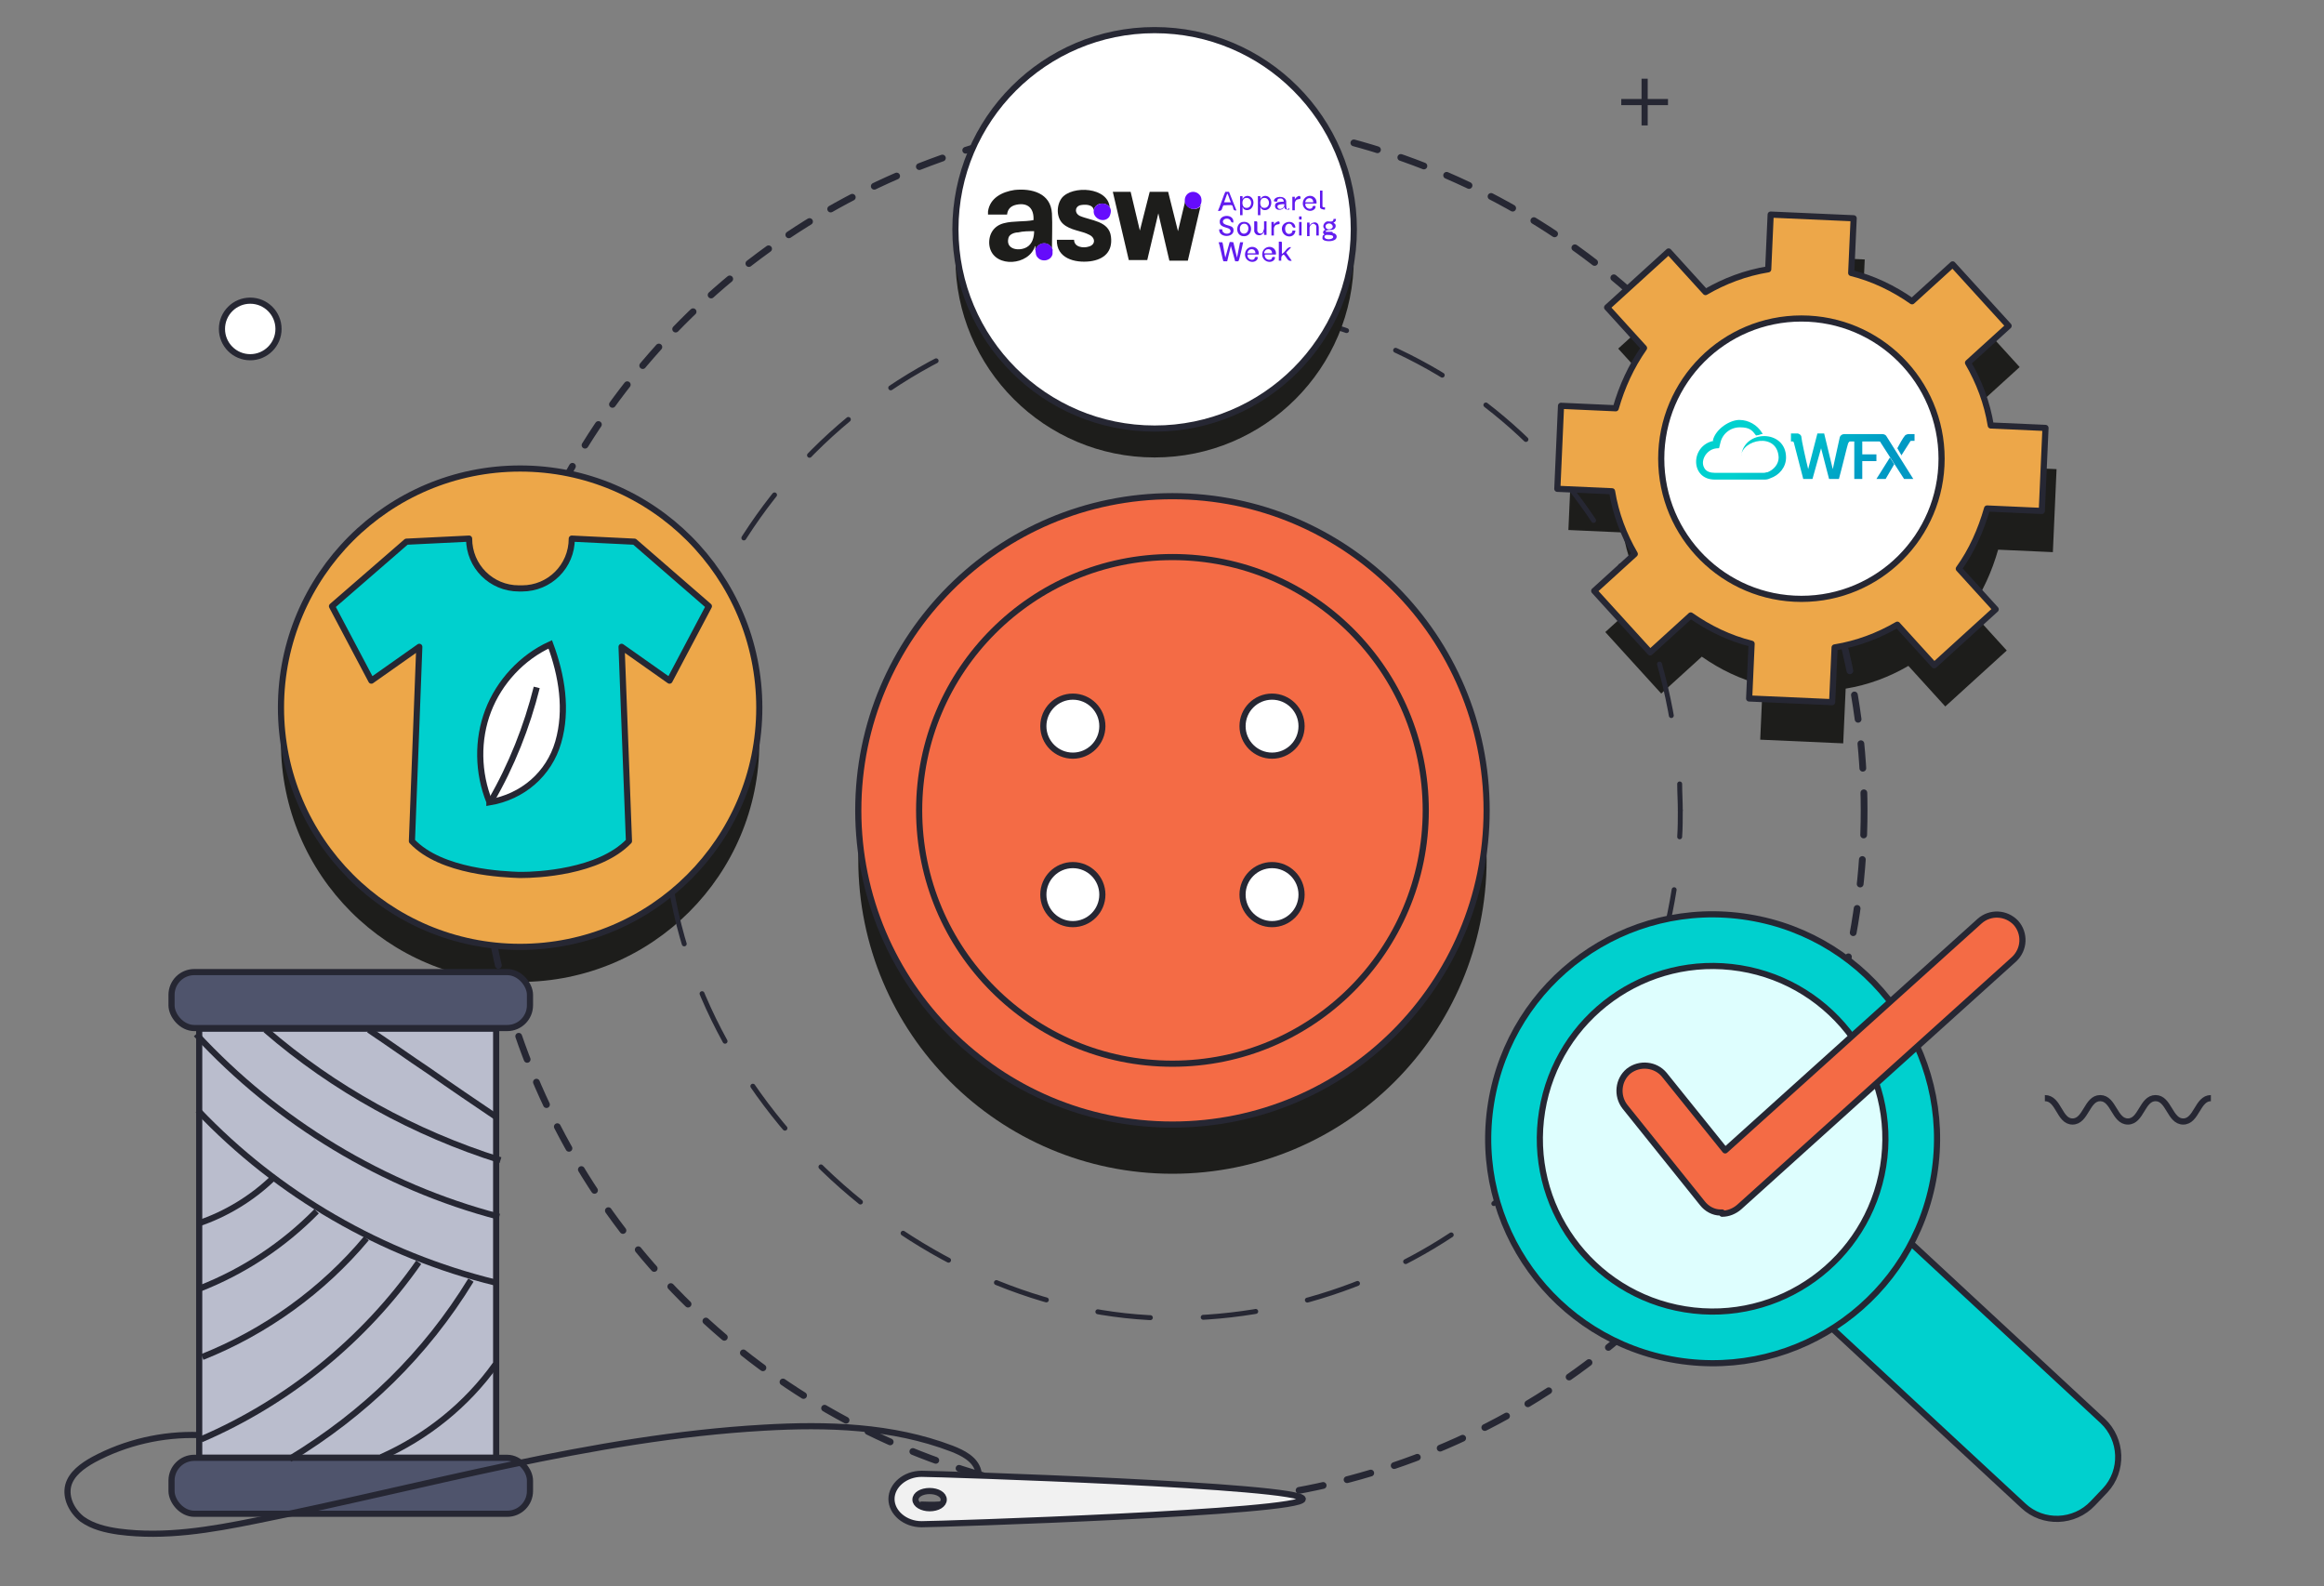 <?xml version="1.0" encoding="UTF-8"?>
<svg id="_5" xmlns="http://www.w3.org/2000/svg" width="378" height="258" xmlns:xlink="http://www.w3.org/1999/xlink" version="1.1" viewBox="0 0 378 258">
  <rect x="0" y="0" width="378" height="258" fill="#808080" stroke="none"/>
  <!-- Generator: Adobe Illustrator 29.1.0, SVG Export Plug-In . SVG Version: 2.1.0 Build 142)  -->
  <defs>
    <style>
      .st0, .st1, .st2, .st3, .st4, .st5 {
        fill: none;
      }

      .st6 {
        fill: #601aee;
      }

      .st7 {
        fill: url(#linear-gradient2);
      }

      .st8 {
        fill: url(#linear-gradient1);
      }

      .st9 {
        fill: #611cef;
      }

      .st10 {
        fill: #f1f1f1;
      }

      .st10, .st1, .st11, .st12, .st13, .st14, .st15, .st2, .st3, .st16, .st4, .st5, .st17, .st18 {
        stroke: #262733;
      }

      .st10, .st15, .st3, .st16 {
        stroke-miterlimit: 10;
      }

      .st1 {
        stroke-dasharray: 4 4;
        stroke-width: 1.1px;
      }

      .st1, .st11, .st12, .st13, .st14, .st2, .st4, .st5, .st17, .st18 {
        stroke-linecap: round;
        stroke-linejoin: round;
      }

      .st19 {
        fill: url(#linear-gradient);
      }

      .st11 {
        fill: #f46b45;
      }

      .st20 {
        fill: #1d1d1b;
      }

      .st21 {
        fill: #611bee;
      }

      .st12 {
        fill: #eda749;
      }

      .st13 {
        fill: #4f546c;
      }

      .st14 {
        fill: #babdcd;
      }

      .st22, .st16 {
        fill: #fff;
      }

      .st23 {
        fill: #5f18ee;
      }

      .st15 {
        fill: #defefe;
      }

      .st2 {
        stroke-dasharray: 8.6 8.6;
      }

      .st2, .st4 {
        stroke-width: .8px;
      }

      .st24 {
        fill: #5e16ee;
      }

      .st25 {
        fill: url(#linear-gradient3);
        fill-rule: evenodd;
      }

      .st26 {
        fill: #650cfb;
      }

      .st27 {
        fill: #660cfd;
      }

      .st28 {
        clip-path: url(#clippath);
      }

      .st29 {
        fill: #631eef;
      }

      .st17 {
        stroke-width: 1px;
      }

      .st17, .st18 {
        fill: #00d0ce;
      }

      .st30 {
        fill: #621cef;
      }
    </style>
    <clipPath id="clippath">
      <rect class="st0" x="275.9" y="68.3" width="35.6" height="9.6"/>
    </clipPath>
    <linearGradient id="linear-gradient" x1="290.5" y1="649.5" x2="303.5" y2="660.2" gradientTransform="translate(0 -583.1)" gradientUnits="userSpaceOnUse">
      <stop offset="0" stop-color="#00d1cf"/>
      <stop offset="1" stop-color="#0099c4"/>
    </linearGradient>
    <linearGradient id="linear-gradient1" x1="292.1" y1="647.6" x2="305.1" y2="658.3" gradientTransform="translate(0 -583.1)" gradientUnits="userSpaceOnUse">
      <stop offset="0" stop-color="#00d1cf"/>
      <stop offset="1" stop-color="#0099c4"/>
    </linearGradient>
    <linearGradient id="linear-gradient2" x1="295.5" y1="643.4" x2="308.6" y2="654.1" gradientTransform="translate(0 -583.1)" gradientUnits="userSpaceOnUse">
      <stop offset="0" stop-color="#00d1cf"/>
      <stop offset="1" stop-color="#0099c4"/>
    </linearGradient>
    <linearGradient id="linear-gradient3" x1="283.6" y1="657.9" x2="296.6" y2="668.6" gradientTransform="translate(0 -583.1)" gradientUnits="userSpaceOnUse">
      <stop offset="0" stop-color="#00d1cf"/>
      <stop offset="1" stop-color="#0099c4"/>
    </linearGradient>
  </defs>
  <g>
    <path class="st20" d="M333.9,89.8l.6-13.5-8.9-.4c-.6-3.7-1.9-7.1-3.7-10.2l6.6-6-9.1-10-6.6,6c-3-2.1-6.3-3.7-9.9-4.6l.4-8.9-13.5-.6-.4,8.9c-3.7.6-7.1,1.9-10.2,3.7l-6-6.6-10,9.1,6,6.6c-2.1,2.9-3.6,6.3-4.6,9.8l-8.9-.4-.6,13.5,8.9.4c.6,3.7,1.9,7.1,3.7,10.2l-6.6,6,9.1,10,6.6-6c3,2.1,6.3,3.7,9.9,4.6l-.4,8.9,13.5.6.4-8.9c3.7-.6,7.1-1.9,10.2-3.7l6,6.6,10-9.1-6-6.6c2.1-2.9,3.6-6.3,4.6-9.8l8.9.4h0Z"/>
    <circle class="st20" cx="294.8" cy="81.3" r="22.8"/>
  </g>
  <circle class="st20" cx="84.6" cy="120.8" r="38.9"/>
  <circle class="st20" cx="190.7" cy="139.8" r="51.1"/>
  <path class="st3" d="M332.6,178.6c2.3,0,2.3,3.8,4.5,3.8s2.3-3.8,4.5-3.8,2.3,3.8,4.5,3.8,2.3-3.8,4.5-3.8,2.3,3.8,4.5,3.8,2.3-3.8,4.5-3.8"/>
  <circle class="st1" cx="190.7" cy="131.8" r="112.5"/>
  <g>
    <path class="st4" d="M273.3,131.8c0,1.4,0,2.9-.1,4.3"/>
    <path class="st2" d="M272.3,144.7c-6.2,39.5-40.4,69.7-81.6,69.7s-82.6-37-82.6-82.6,37-82.6,82.6-82.6,77.9,32.4,82.1,74"/>
    <path class="st4" d="M273.2,127.5c0,1.4.1,2.8.1,4.3"/>
  </g>
  <g>
    <path class="st17" d="M292,210.6l12.9-13.9,37.1,34.4c3.2,3,3.4,8.1.4,11.3l-2,2.1c-3,3.2-8.1,3.4-11.3.4l-37.1-34.4h0Z"/>
    <circle class="st18" cx="278.6" cy="185.3" r="36.5" transform="translate(51.1 430.6) rotate(-80.8)"/>
    <circle class="st15" cx="278.6" cy="185.3" r="28.1" transform="translate(51.1 430.6) rotate(-80.8)"/>
    <path class="st11" d="M280.1,197.2c-.1,0-.2,0-.3,0-1.1,0-2.2-.6-2.9-1.5l-12.6-15.7c-1.4-1.8-1.1-4.4.6-5.8,1.8-1.4,4.4-1.1,5.8.6l9.9,12.3,41.4-37.3c1.7-1.5,4.3-1.4,5.9.3,1.5,1.7,1.4,4.3-.3,5.9l-44.7,40.3c-.8.7-1.8,1.1-2.8,1.1h0Z"/>
  </g>
  <circle class="st12" cx="84.6" cy="115.1" r="38.9"/>
  <circle class="st20" cx="187.8" cy="42" r="32.4"/>
  <g>
    <circle class="st22" cx="187.8" cy="37.3" r="32.4"/>
    <circle class="st5" cx="187.8" cy="37.3" r="32.4"/>
  </g>
  <g>
    <path class="st20" d="M171.2,40.7c-.4-1.5-2.3-1.5-2.8,0,0-.2,0-.4,0-.6,0,0,0-.2-.1,0,0,0-.1.4-.2.5-1.5,2.8-6.9,2.8-7.2-.9-.1-1.7.8-3,2.4-3.4,1.5-.4,3.3-.2,4.8-.5.1-1.9-.9-2.9-2.8-2.5-.9.2-1.4.7-1.5,1.6h-3.1c0-.1,0-.3,0-.5.3-2.2,2.3-3.2,4.3-3.5,2.8-.3,5.9.5,6.1,3.8.1,1.8,0,4.2,0,6h0ZM168.2,37.6c-.9,0-1.8,0-2.6.2-.6,0-1.5.3-1.6,1-.4,1.8,1.8,2.1,3,1.4.9-.5,1.2-1.6,1.2-2.6h0Z"/>
    <path class="st20" d="M195.3,33.4l-2.1,9h-3s-1.8-7.7-1.8-7.7l-1.8,7.6h-3c0,0-2.6-11.1-2.6-11.1h2.9l1.5,6.3,1.6-6.3h3s1.6,6.4,1.6,6.4l1.2-5c0,1.4,1.8,1.9,2.6.8h0Z"/>
    <path class="st20" d="M180.6,33.9c-.6-1.2-2.5-1-2.7.3-.1-1-1.5-1-2.3-.8-.8.3-.8,1.3,0,1.7,1.8.8,4.8.8,5.1,3.4.3,2.4-1.1,3.7-3.4,4-2.5.3-5.5-.5-5.4-3.5h2.8c0,1.2,1.5,1.4,2.4,1.1,1.1-.3,1.1-1.4.1-1.9-1.3-.7-3.1-.7-4.3-1.8-1.1-1-1.1-3-.2-4.2,1.7-2.1,7.6-1.8,7.8,1.6h0Z"/>
    <path class="st26" d="M171.2,40.7c0,.2,0,.4,0,.6-.2,1.1-1.7,1.4-2.4.6-.4-.4-.3-.8-.4-1.3.5-1.4,2.4-1.4,2.8,0Z"/>
    <path class="st26" d="M195.3,33.4c-.8,1.1-2.6.6-2.6-.8,0-1.4,1.7-1.9,2.5-.8.3.4.3,1.2,0,1.6h0Z"/>
    <path class="st27" d="M180.6,33.9c.2.4,0,1.1-.2,1.4-.9,1.1-2.7.2-2.5-1.1.2-1.3,2.2-1.5,2.7-.3h0Z"/>
    <path class="st9" d="M198.8,39.4c.1,0,.4,2.2.5,2.5l.7-2.5c0-.1.4,0,.6,0l.6,2.5.5-2.5h.5c-.1.4-.6,3-.8,3.1,0,0-.5,0-.5,0l-.7-2.5-.6,2.5c0,0-.5,0-.6,0-.1,0-.6-2.7-.8-3.1,0,0,.5,0,.5,0h0Z"/>
    <path class="st29" d="M216.8,37.9c.8.1.8,1,.1,1.2-.4.2-1.7.2-1.8-.3,0-.3,0-.6.3-.6,0-.1-.1-.2-.2-.3,0-.3.1-.5.4-.5,0,0-.1,0-.2-.2-.4-.4,0-1.1.5-1.2.4,0,1,.2,1-.4h.4c0,.3-.1.5-.4.6,0,.1.3.2.3.3.2.5-.2.9-.7.9-.2,0-.9,0-.9.3,0,0,.1,0,.1,0,.3,0,.7,0,1,0h0ZM216.6,36.5c-.4-.4-1.3,0-.9.6.4.5,1.5,0,.9-.6ZM215.8,38.2c-.3,0-.5.3-.3.5.3.4,1.6.2,1.3-.3-.1-.2-.8-.2-1-.2Z"/>
    <path class="st9" d="M200.7,36.2c-.6,0-.4-.2-.6-.4-.3-.4-1.1-.3-1.2.2,0,.8,1.5.5,1.7,1.2.4,1.5-2.4,1.6-2.3.1.1,0,.4,0,.5,0,0,0,0,.4.2.5.4.4,1.4.2,1.1-.4-.2-.5-1.6-.3-1.7-1.2-.2-1.4,2.4-1.5,2.2,0h0Z"/>
    <path class="st21" d="M201.2,34.2c-.8.2-.5-.5-.8-.8-.1-.1-1.1,0-1.4,0-.3.4-.1,1-.9.9.2-.4,1.1-3,1.2-3.1,0,0,.5,0,.6,0l1.2,3ZM200.2,32.9c-.2-.4-.3-.9-.5-1.3,0,0,0-.1-.1-.1l-.5,1.4h1.1Z"/>
    <path class="st6" d="M201.7,31.9h.4v.5c.2-.5.8-.7,1.3-.4.6.4.6,1.3.2,1.8-.3.4-.9.5-1.3.2-.1-.1-.1-.3-.2-.3v1.3h-.4v-3ZM202.6,32.2c-.7.1-.7,1.5,0,1.6,1.2.2,1.2-1.8,0-1.6Z"/>
    <path class="st6" d="M204.6,31.9h.4v.5c.2-.5.8-.7,1.3-.4.6.4.6,1.3.2,1.8-.3.4-.9.5-1.3.2-.1-.1-.1-.3-.2-.3v1.3h-.4v-3ZM205.5,32.2c-.7.1-.7,1.5,0,1.6,1.2.2,1.2-1.8,0-1.6Z"/>
    <path class="st30" d="M209.7,33.8s0,.3,0,.3c-.4,0-.8,0-.8-.5-.3.8-1.7.7-1.5-.3.1-.5,1-.5,1.4-.5,0,0,0,0,0,0,0-.4-.3-.6-.7-.5-.4,0-.3.4-.4.5,0,0-.5,0-.5-.1,0-.8,1.8-1,2,0,0,.3,0,1.2.1,1.3,0,0,.2,0,.2,0h0ZM208.9,33.2c-.3,0-1.3,0-1.1.5.2.6,1.2.2,1.1-.5Z"/>
    <path class="st30" d="M205.7,41.5c0,.5.5.9,1,.7.3-.1,0-.5.6-.4.2,0,0,.3,0,.4-.6.8-2,.3-2-.8,0-1.4,1.8-1.7,2.2-.5,0,0,.1.5,0,.5h-1.7ZM206.9,41.2c0-.9-1.2-.9-1.3,0h1.3Z"/>
    <path class="st30" d="M212.3,33.2c0,.5.5.9,1,.7.3-.1,0-.5.6-.4.2,0,0,.3,0,.4-.6.8-2,.3-2-.8,0-1.4,1.8-1.7,2.2-.5,0,0,.1.5,0,.5h-1.7ZM213.6,32.9c0-.9-1.2-.9-1.3,0h1.3Z"/>
    <path class="st30" d="M202.9,41.5c0,.5.5.9,1,.7.3-.1,0-.5.6-.4.2,0,0,.3,0,.4-.6.8-2,.3-2-.8,0-1.4,1.8-1.7,2.2-.5,0,0,.1.5,0,.5h-1.7ZM204.2,41.2c0-.9-1.2-.9-1.3,0h1.3Z"/>
    <path class="st23" d="M208.5,39.4v1.9c.6-.3.8-1.2,1.5-1.1-.1.2-.8.8-.8.9l.9,1.3c-.7.2-.8-.6-1.3-1-.5.2-.4.6-.4,1h-.4v-3.1h.4Z"/>
    <path class="st21" d="M202.1,36.1c1.9-.3,1.8,2.6,0,2.3-1.2-.2-1.1-2.1,0-2.3ZM202.2,36.4c-.8.2-.7,1.7.2,1.6s.9-1.8-.2-1.6Z"/>
    <path class="st9" d="M210.7,37c-.6.2-.4-.5-.9-.6-1.1-.2-1,2,.1,1.6.4-.2.3-.5.3-.5,0,0,.4,0,.5,0-.1,1.4-2.1,1.2-2.2-.2s2.1-1.7,2.2-.3h0Z"/>
    <path class="st23" d="M204.5,36.1v1.4c0,.4.6.7.9.3,0,0,.2-.5.2-.6v-1.2h.4v2.2h-.4v-.5c-.2.4-.6.7-1.1.5-.2,0-.5-.4-.5-.6v-1.6h.4Z"/>
    <path class="st23" d="M214.5,38.3h-.4v-1.5c0-.2-.4-.5-.6-.4-.2,0-.5.4-.5.6v1.4h-.4v-2.2h.4v.5c.2-.5,1.1-.8,1.4-.2,0,0,.1.3.1.4,0,0,0,1.6,0,1.6Z"/>
    <path class="st24" d="M215.1,31v2.5s0,.2.1.2c.2.1.4-.2.3.4-.2,0-.8-.1-.8-.4v-2.7h.4Z"/>
    <path class="st6" d="M207.2,38.3h-.4v-2.2h.4v.5c0-.3.8-.8.9-.5.2.5-.3.3-.6.5-.1,0-.3.4-.3.5v1.3Z"/>
    <path class="st6" d="M210.6,34.2h-.4v-2.2h.4v.5c0-.3.8-.9.9-.5.2.5-.3.3-.6.5-.1,0-.3.4-.3.5v1.3Z"/>
    <rect class="st24" x="211.3" y="36.1" width=".4" height="2.2"/>
    <rect class="st24" x="211.3" y="35.2" width=".4" height=".5"/>
  </g>
  <g>
    <path class="st12" d="M332.1,83.1l.6-13.5-8.9-.4c-.6-3.7-1.9-7.1-3.7-10.2l6.6-6-9.1-10-6.6,6c-3-2.1-6.3-3.7-9.9-4.6l.4-8.9-13.5-.6-.4,8.9c-3.7.6-7.1,1.9-10.2,3.7l-6-6.6-10,9.1,6,6.6c-2.1,3-3.6,6.3-4.6,9.8l-8.9-.4-.6,13.5,8.9.4c.6,3.7,1.9,7.1,3.7,10.2l-6.6,6,9.1,10,6.6-6c3,2.1,6.3,3.7,9.9,4.6l-.4,8.9,13.5.6.4-8.9c3.7-.6,7.1-1.9,10.2-3.7l6,6.6,10-9.1-6-6.6c2.1-2.9,3.6-6.3,4.6-9.8l8.9.4h0Z"/>
    <circle class="st16" cx="293" cy="74.6" r="22.8"/>
    <g class="st28">
      <g>
        <path class="st19" d="M291.3,70.7v1.1h.3c.1,0,.2.2.2.3l1.5,5.8h1.5l1.4-5,1.3,5h1.6c.5-1.8,1.4-5.6,1.5-5.8s.2-.3.3-.3h.7v6.1h1.3v-2.9h2.3v-1.1h-2.3v-2.1h2.7c.2,0,.3.1.3.2l3.8,5.9h1.5c-1.4-2.2-4.2-6.7-4.4-7-.2-.3-.6-.3-.7-.3h-6.1c-.6,0-.8.5-.8.7l-1.1,5-1.4-5.8h-1.1l-1.5,5.8c-.4-1.6-1.1-4.8-1.1-5.2,0-.4-.5-.6-.6-.6h-1.1Z"/>
        <path class="st8" d="M306.7,77.9h-1.5l2.2-3.5.7,1.1s-1.4,2.4-1.4,2.4Z"/>
        <path class="st7" d="M309.3,74.1l-.7-1.2c.3-.6,1-1.8,1.2-2,.1-.2.5-.3.6-.3h1v1.1h-.4c-.2,0-.3,0-.3.1l-1.4,2.2h0Z"/>
        <path class="st25" d="M278.7,71.7c-3.8.8-3.8,6.3.2,6.3h8c.3,0,.6,0,1-.2,1.5-.5,2.6-1.8,2.6-3.4,0-4.6-6.9-4.6-7.3-.2h0c.1-2.7,5.9-4,6.1.2,0,1.1-.8,2-1.8,2.4-.2,0-.4.1-.6.1h-8c-.7,0-1.4-.2-1.7-.8-.4-.7-.2-1.5.2-2.1.5-.7,1.2-1.1,2.1-1.1h.1l.2-.8c.3-1.5,1.6-2.6,3.2-2.6s2,.5,2.6,1.3h0c0,.1.1,0,.1,0,.3,0,.5-.1.8-.2h.2s-.1-.2-.1-.2c-.8-1.3-2.2-2.1-3.7-2.1s-3.8,1.4-4.3,3.3h0Z"/>
      </g>
    </g>
  </g>
  <path class="st18" d="M115.3,98.6l-12.1-10.5-10.2-.5h0c0,4.5-3.6,8.1-8.1,8.1h-.5c-4.5,0-8.1-3.6-8.1-8.1h0l-10.2.5-12.1,10.5,6.4,12.1,7.8-5.5-1.2,31.6c4.8,5.1,15.1,5.4,17.4,5.5h.5c2.3,0,12.5-.4,17.4-5.5l-1.2-31.6,7.8,5.5s6.4-12.1,6.4-12.1Z"/>
  <g>
    <path class="st16" d="M79.6,130.4c-1.9-4.7-2-10.1-.2-14.8s5.5-8.7,10.1-10.8c1.9,5.1,2.8,10.7,1.3,15.9-1.5,5.2-5.8,8.9-11.2,9.8h0Z"/>
    <path class="st16" d="M79.9,130.2c3.3-5.7,5.8-12,7.4-18.4"/>
  </g>
  <circle class="st11" cx="190.7" cy="131.8" r="51.1"/>
  <g>
    <circle class="st11" cx="190.7" cy="131.8" r="41.2"/>
    <g>
      <circle class="st16" cx="174.5" cy="118.1" r="4.8"/>
      <circle class="st16" cx="206.9" cy="118.1" r="4.8"/>
      <circle class="st16" cx="174.5" cy="145.5" r="4.8"/>
      <circle class="st16" cx="206.9" cy="145.5" r="4.8"/>
    </g>
  </g>
  <circle class="st16" cx="40.7" cy="53.5" r="4.6"/>
  <g>
    <rect class="st14" x="32.4" y="167.3" width="48.3" height="69.8"/>
    <rect class="st13" x="27.9" y="158.1" width="58.3" height="9.1" rx="3.7" ry="3.7"/>
    <rect class="st13" x="27.9" y="237.1" width="58.3" height="9.1" rx="3.7" ry="3.7"/>
    <path class="st3" d="M32.4,233.4c-6-.2-12,1.2-17.2,4-1.8,1-3.6,2.3-4.1,4.2-.5,2,.6,4.2,2.3,5.5,1.7,1.2,3.8,1.7,5.9,2,7.5,1,15-.3,22.4-1.8,27.5-5.5,54.5-13.5,82.5-15.1,10.3-.6,20.9-.3,30.6,3.4,1.8.7,3.8,1.7,4.3,3.6.5,1.9-.9,4-2.8,4.8s-4.6.8-6.6.7"/>
    <path class="st3" d="M31.9,168.2c13.2,14.3,30.5,24.8,49.3,29.7"/>
    <path class="st3" d="M43.2,167.5c11.1,9.6,24.2,16.8,38.2,21.2"/>
    <path class="st3" d="M60,167.5c3.3,2.2,6.5,4.5,9.8,6.7,3.7,2.6,7.4,5.1,11.1,7.6"/>
    <path class="st3" d="M32.2,180.6c13,13.7,30,23.5,48.4,28"/>
    <path class="st3" d="M32.2,199c4.5-1.5,8.8-4.1,12.2-7.4"/>
    <path class="st3" d="M32.4,209.6c7.2-2.8,13.7-7.1,19.1-12.6"/>
    <path class="st3" d="M32.9,220.7c10.3-4.1,19.6-10.8,26.7-19.3"/>
    <path class="st3" d="M32.7,234.1c14.2-6.1,26.6-16.2,35.4-28.8"/>
    <path class="st3" d="M47.1,237.3c12.2-7.4,22.1-17,29.5-29.1"/>
    <path class="st3" d="M62,237c7.4-3.3,13.9-8.5,18.6-15.1"/>
    <path class="st10" d="M149.9,239.7c-2.7,0-4.9,1.9-4.9,4.1s2.2,4.1,4.9,4.1,62-1.9,62-4.1-59.3-4.1-62-4.1ZM151.2,245.3c-1.2,0-2.3-.6-2.3-1.4s1-1.4,2.3-1.4,2.3.6,2.3,1.4-1,1.4-2.3,1.4Z"/>
  </g>
  <g>
    <line class="st3" x1="267.5" y1="12.8" x2="267.5" y2="20.4"/>
    <line class="st3" x1="271.3" y1="16.6" x2="263.7" y2="16.6"/>
  </g>
</svg>